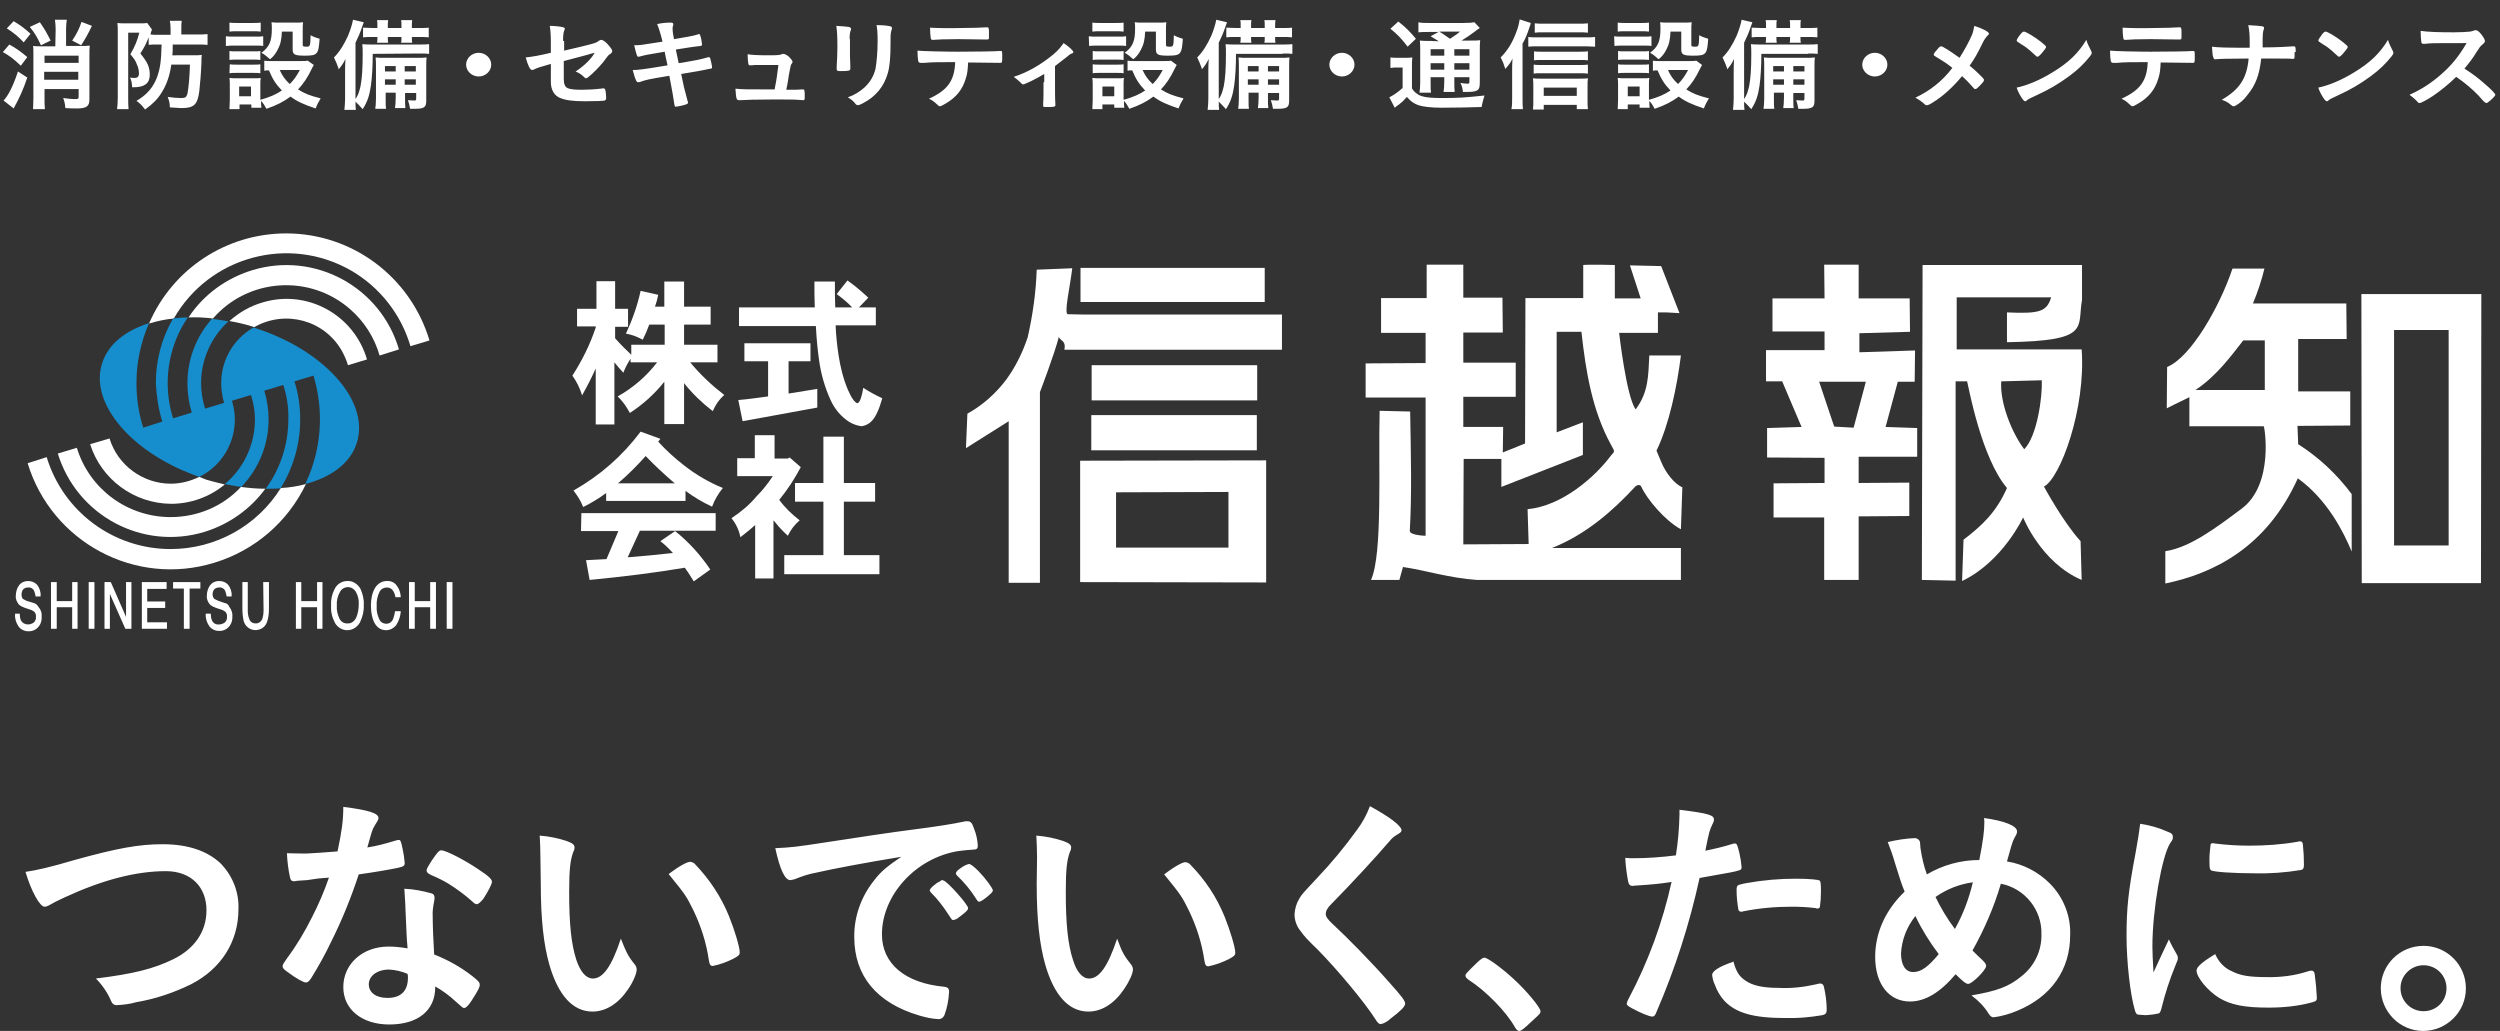 <?xml version="1.0" encoding="utf-8"?>
<!-- Generator: Adobe Illustrator 25.1.0, SVG Export Plug-In . SVG Version: 6.00 Build 0)  -->
<svg version="1.1" id="レイヤー_1" xmlns="http://www.w3.org/2000/svg" xmlns:xlink="http://www.w3.org/1999/xlink" x="0px"
	 y="0px" viewBox="0 0 696.2 287.1" style="enable-background:new 0 0 696.2 287.1;" xml:space="preserve">
<rect x="0" y="0" width="696.2" height="287.1" fill="#333333" stroke="none"/>
<style type="text/css">
	.st0{fill:#FFFFFF;}
	.st1{fill:#168ECD;}
</style>
<rect x="300.9" y="74.6" class="st0" width="51.3" height="9.5"/>
<path class="st0" d="M302,87.6h55v9.8h-60.6c0.6-2.8-1.5-2.5-1.5-3.7c-1.2,4.8-5.3,15.5-5.3,15.5v53.1h-8.7v-45l-11.9,7.5l0.4-9.6
	c4.3-2.4,8-5.7,10.9-9.6c2.6-3.6,4.5-7.5,5.9-11.7c1.4-6.2,2.3-12.5,2.5-18.8l9.9-0.4c-0.6,5.1-2.4,12.8-1.2,12.8L302,87.6z"/>
<rect x="304" y="101.7" class="st0" width="46.1" height="9.8"/>
<rect x="303.9" y="115.6" class="st0" width="46.1" height="9.8"/>
<path class="st0" d="M310.8,137.1l31.3-0.1v15.5h-31.3V137.1z M352.6,162.2v-34l-51.8,0.1v33.8L352.6,162.2z"/>
<path class="st0" d="M407.6,127.8h10.5v7.8l22.7-8.9v-9.1l-7.3,2.8v-28h6.9c1.2,11,3,21.9,8.2,31.4c1.3,2.3,1,1.8,0,3.1
	c-4.5,6-13.6,14-23.2,14.9l0.3,9.7l-18.2,0.1L407.6,127.8z M380.3,101.2v9.5H397v38.5c0,0-4.5-0.1-4.4-1.4
	c0.6-10.6,0.3-21.2,0.1-33.2l-8.5-0.2c-0.4,15.4,0.9,39.8-2.4,47.1h7.9l1-3.6c5.7,0.8,13,3.1,20.6,3.6h56.8v-8.9h-35.9
	c9.4-3.7,17-10.4,23.1-17c0.5-0.6,1.5-0.8,1.8,0c1.6,3.5,6.6,9.4,11,11.8l0.4-11.7c-2.2-0.9-4.7-4.1-5.9-7.1l-1.3-3.1
	c3.5-7.2,5.7-17.7,6.8-26.5h-8.8c-0.3,5.7-0.2,10.2-3.8,15c-2.6-3.5-4.6-21.3-4.6-21.3h10.8V87h2.4l3.6,0.2l-5.1-13.1l-8.7-0.2
	l3,9.2h-7.2v-9.3c0,0-7-0.2-8.8,0V83h-16.1l-0.1,40.5l-6.2,2.5l0.1-7.1h-11.1v-8.4h14.6V101h-14.6v-8.4h11l-0.1-9.7h-10.9v-9.2
	h-10.2V83h-12.7v9.7H397v8.4L380.3,101.2z"/>
<path class="st0" d="M519.6,106.3l-3.4,12.8l-5.4-0.3c0,0.1-4.2-12.5-4.2-12.5H519.6z M491.8,97.7v8.5h4.5l5.4,12.7l-9.6,0.3v8.2
	l16,0.1v7l-14.2,0.1v9.5H508v17.4h9.6v-17.7l14.1-0.1v-9.3l-14.1,0.1v-7.3h16.3v-8l-8.8-0.3l3.4-12.6h4.7l0.1-8.7l-15.5,0.5v-5.3
	l14.1-0.4l-0.1-9.3h-14.2v-9.4H508l0.1,9.4h-14.5v9.2h14.5v5.2h-16.3L491.8,97.7L491.8,97.7z"/>
<path class="st0" d="M568.6,105.9c0.2,4.6-1.3,15.6-4.9,19.2c-3.6-4.8-6.8-13.1-6.4-18.9L568.6,105.9z M544.6,161.7v-55.5h3.2
	c0.5,2,4,21.3,11.1,29.7c-3,6.8-7,10.5-12.1,14.4l-0.4,11.5c11.3-5.4,17-17.7,17-17.7s5,12.6,16.3,17.4l-0.3-10.8
	c-4.8-5.2-10.2-15.2-10.2-15.2c4.6-2.4,11.7-21.8,10.5-38.2h-34.8V82.8h26.3c-1.2,4-3.2,4.6-12.3,4.2v8.3c23.5-0.4,19.5-4,20.9-11.8
	v-9.7h-44.4l-0.2,87.7L544.6,161.7z"/>
<path class="st0" d="M630.7,108.6h-19.3c6-4,10-9.6,13.3-13.8h6V108.6z M624.2,141.7c-7.1,5.3-14.4,10.8-21.2,11.8v9
	c13.4-2.8,28.2-10,36.9-29.3c8.3,6,12.8,15.1,15,20.4v-16c-4.1-5.5-9.1-10.2-14.9-13.9l-0.2-5.1l14.7-0.1V109H640V94.4h13.5
	l-0.1-9.9h-26c1.3-3.1,2.4-6.4,3.2-9.7h-8.9c-3.6,10.7-11.6,24.7-18.2,27.4l-0.1,11.5c0,0,4.2-2.1,6.3-3.1v8.1h20.7
	C630.6,118.6,633.4,134.9,624.2,141.7"/>
<path class="st0" d="M681.9,91.9v60h-15.2v-60C666.7,91.9,681.9,91.9,681.9,91.9z M657.7,162.4h33.2l0.1-80.5h-33.4L657.7,162.4z"/>
<path class="st0" d="M160.9,86h5.2v-7.7h5.2V86h3.6v5h-3.6v3.2c1.4,1.6,2.9,3.1,4.5,4.6V96h9.3v-5.6h-4.3c-0.5,1.4-1.1,2.8-1.8,4.2
	c-1.5-0.8-3-1.4-4.7-1.7c1.8-3.8,3.2-7.8,4.1-11.9l4.9,1.1c-0.2,1.1-0.5,2.2-0.9,3.3h2.6v-7h5.5v7h7.4v5h-7.4V96h9.3v4.9h-7.6
	c2.8,3.4,6,6.4,9.5,9.1c-1.4,1.2-2.5,2.8-3.2,4.5c-3-2.3-5.7-4.9-8-7.8v11.4H185v-11.8c-2.7,3.4-5.9,6.3-9.6,8.7
	c-0.9-1.7-2-3.3-3.4-4.6c4.3-2.4,8-5.6,11-9.5h-7.4v-1c-0.8,1.2-1.5,2.5-2,3.9c-0.8-0.8-1.6-1.8-2.5-2.9v17.3h-5.2v-15.6
	c-1.1,2.5-2.4,5-3.8,7.5c-0.6-2-1.5-3.8-2.7-5.5c2.7-4.2,4.9-8.6,6.5-13.4v-0.3h-5.2V86H160.9z"/>
<path class="st0" d="M207.3,95.6h18.4v5h-6.1v9l8-1.3v5.2l-20.8,3.8l-1.2-5.9c2.5-0.2,5.3-0.6,8.3-1v-9.8h-6.6L207.3,95.6z
	 M205.7,85.6h21.2c-0.1-2.2-0.1-4.6-0.1-7.2h5.7c0,2.6,0,5,0.1,7.2h4.7c-1.3-1.4-2.8-2.6-4.3-3.7l3-3.8c2.1,1.5,4,3.1,5.8,4.8
	l-2.6,2.7h4.7v5h-11.2c0.1,2.7,0.4,5.5,0.8,8.2c0.5,3.3,1.3,6.6,2.6,9.7c1,2.3,1.9,3.6,2.7,3.8c0.7-0.3,1.2-1.8,1.6-4.3
	c1.7,1.1,3.5,2.1,5.3,2.9c-0.9,3.2-1.9,5.3-2.9,6.3c-0.7,0.8-1.7,1.3-2.8,1.5c-1.7-0.2-3.3-0.9-4.6-2c-1.8-1.4-3.2-3.3-4.1-5.3
	c-1.6-3.5-2.7-7.3-3.2-11.1c-0.4-2.7-0.7-5.8-0.9-9.5h-21.4v-5.2H205.7z"/>
<path class="st0" d="M161.8,147.9h10.4l-3.3,7.8c-2,0.1-3.9,0.2-5.7,0.3l1,5.5c9.3-0.9,18.2-2,26.5-3.4c0.9,1.2,1.7,2.5,2.5,3.8
	l4.6-3.3c-2.7-4-6-7.7-9.8-10.7l-4.1,2.8c1.3,1,2.4,2.1,3.5,3.3c-4.5,0.5-8.7,0.9-12.6,1.2l3.4-7.4h21.1v-4.9h-37.4L161.8,147.9z
	 M159.7,136.6c1.1,1.4,2.1,3,2.7,4.6c2.2-1.1,4.4-2.4,6.4-3.9v2.2h22.1v-2.8c2.3,1.7,4.8,3.2,7.4,4.4c0.7-1.9,1.7-3.6,3-5.2
	c-3.9-1.6-7.5-3.7-10.8-6.3c-2.6-2-5-4.2-7.2-6.6l0.6-0.8l-5.5-2C173.3,127,167,132.5,159.7,136.6 M179.8,127
	c2.6,2.7,5.3,5.2,8.1,7.6h-15.8C174.9,132.2,177.4,129.7,179.8,127"/>
<path class="st0" d="M221.4,134.5h7.9v-12.9h5.7v12.9h8.7v5.2H235v14.9h9.9v5.3h-26.5v-5.3h10.9v-14.9h-7.9V134.5z M210.3,121.2h5.4
	v6.5h3.7l0.5-0.3l3.1,2.7c-1.7,3.2-3.7,6.3-6,9.1c1.6,2.2,3.6,4.1,5.7,5.7c-1.4,1.2-2.5,2.6-3.3,4.3c-1.2-1.1-2.4-2.3-3.4-3.6
	c-0.2-0.2-0.4-0.5-0.6-0.7v16.2h-5.1v-14.9c-1.3,1.2-2.7,2.3-4.1,3.4c-0.4-1.9-1.2-3.7-2.5-5.3c2.6-1.7,5-3.7,7-6.1
	c1.7-1.7,3.2-3.6,4.5-5.6h-9.9v-5h4.9v-6.4L210.3,121.2L210.3,121.2z"/>
<path class="st0" d="M9.3,167.9L8,167.5c-0.5-0.1-1.1-0.4-1.6-0.7C6.1,166.5,6,166,6,165.6c0-0.5,0.1-1,0.4-1.4s0.9-0.6,1.4-0.6
	c0.7-0.1,1.4,0.3,1.7,0.9c0.2,0.5,0.3,1,0.4,1.5v0.1h1.4V166c0.1-1.2-0.3-2.3-1-3.2c-0.7-0.7-1.6-1-2.5-1c-1,0-1.9,0.4-2.5,1.2
	s-0.9,1.9-0.9,2.9c-0.1,0.9,0.3,1.8,0.9,2.5c0.5,0.4,1.1,0.7,1.7,0.9l1.2,0.4c0.5,0.1,1,0.4,1.4,0.7c0.3,0.4,0.5,0.9,0.4,1.4
	c0.1,0.7-0.3,1.5-1,1.8c-0.4,0.2-0.8,0.3-1.2,0.3c-0.8,0-1.6-0.4-2-1.2c-0.2-0.5-0.3-1.1-0.3-1.7v-0.1H4.2v0.2
	c-0.1,1.2,0.3,2.4,1,3.4c0.6,0.8,1.6,1.3,2.7,1.3c2,0.1,3.6-1.5,3.7-3.5c0-0.2,0-0.4,0-0.6c0.1-1-0.2-1.9-0.9-2.7
	C10.3,168.3,9.8,168,9.3,167.9"/>
<polygon class="st0" points="20.1,167.4 15.8,167.4 15.8,162.1 14.2,162.1 14.2,175.1 15.8,175.1 15.8,169.1 20.1,169.1 20.1,175.1 
	21.6,175.1 21.6,162.1 20.1,162.1 "/>
<rect x="24.7" y="162.1" class="st0" width="1.6" height="13"/>
<polygon class="st0" points="35.1,171.8 30.9,162.2 30.8,162.1 29.1,162.1 29.1,175.1 30.6,175.1 30.6,165.4 34.9,175.1 36.6,175.1 
	36.6,162.1 35.1,162.1 "/>
<polygon class="st0" points="41,169.3 46,169.3 46,167.5 41,167.5 41,164 46.4,164 46.4,162.1 39.5,162.1 39.5,175.1 46.5,175.1 
	46.5,173.3 41,173.3 "/>
<polygon class="st0" points="48.2,163.9 51.2,163.9 51.2,175.1 52.8,175.1 52.8,163.9 55.8,163.9 55.8,162.1 48.2,162.1 "/>
<path class="st0" d="M62.5,167.9l-1.2-0.4c-0.5-0.2-1.1-0.4-1.6-0.7c-0.3-0.3-0.5-0.8-0.5-1.2c0-0.5,0.1-1,0.4-1.4
	c0.3-0.4,0.9-0.6,1.4-0.6c0.7-0.1,1.4,0.3,1.7,0.9c0.2,0.5,0.3,1,0.4,1.5v0.1h1.4V166c0.1-1.2-0.3-2.3-1-3.2c-0.7-0.7-1.5-1-2.5-1
	s-1.9,0.4-2.5,1.2s-0.9,1.9-0.9,2.9c-0.1,0.9,0.3,1.8,0.9,2.5c0.5,0.4,1.1,0.7,1.7,0.9l1.2,0.4c0.5,0.1,1,0.4,1.4,0.7
	c0.3,0.4,0.5,0.9,0.4,1.4c0.1,0.7-0.3,1.5-1,1.8c-0.4,0.2-0.8,0.3-1.2,0.3c-0.9,0.1-1.7-0.4-2-1.2c-0.2-0.5-0.3-1.1-0.3-1.7v-0.1
	h-1.4v0.1c-0.1,1.2,0.3,2.4,1,3.4c0.6,0.8,1.6,1.3,2.7,1.3c2,0.1,3.6-1.5,3.7-3.5l0,0c0-0.2,0-0.4,0-0.6c0.1-1-0.3-1.9-0.9-2.7
	C63.6,168.3,63.1,168,62.5,167.9"/>
<path class="st0" d="M73.4,170.1c0,0.7-0.1,1.4-0.3,2.1c-0.3,0.9-1.1,1.5-2,1.4c-0.8,0-1.5-0.5-1.7-1.3c-0.3-0.7-0.4-1.5-0.4-2.2v-8
	h-1.5v7.3c0,1.2,0.1,2.5,0.4,3.7c0.6,1.8,2.5,2.8,4.3,2.2c1.1-0.3,1.9-1.2,2.2-2.2c0.4-1.2,0.5-2.4,0.5-3.7v-7.3h-1.6L73.4,170.1
	L73.4,170.1z"/>
<polygon class="st0" points="88.3,167.4 83.9,167.4 83.9,162.1 82.4,162.1 82.4,175.1 83.9,175.1 83.9,169.1 88.3,169.1 88.3,175.1 
	89.8,175.1 89.8,162.1 88.3,162.1 "/>
<path class="st0" d="M96.8,173.6c-1,0.1-1.9-0.5-2.3-1.4c-0.5-1.1-0.8-2.3-0.7-3.5c-0.1-1.4,0.2-2.7,0.9-3.9
	c0.4-0.8,1.3-1.3,2.2-1.3c0.9,0,1.7,0.5,2.2,1.3c0.6,1.1,0.9,2.3,0.8,3.5c0,1.3-0.2,2.5-0.7,3.7C98.7,173,97.8,173.7,96.8,173.6z
	 M96.7,161.8c-1.6,0-3,1-3.6,2.4c-0.7,1.4-1,2.9-0.9,4.5c-0.1,1.7,0.3,3.3,1.1,4.8c0.7,1.2,2,2,3.4,2c1.5,0,2.9-0.9,3.6-2.3
	c0.7-1.5,1.1-3.1,1-4.8c0.1-1.5-0.3-3-0.9-4.4C99.6,162.6,98.2,161.7,96.7,161.8"/>
<path class="st0" d="M110,170.3c-0.1,0.7-0.3,1.4-0.5,2c-0.3,0.8-1,1.4-1.9,1.4s-1.7-0.5-2-1.3c-0.5-1.1-0.8-2.3-0.7-3.6
	c-0.1-1.4,0.2-2.8,0.8-4c0.4-0.8,1.2-1.2,2-1.2c0.6,0,1.2,0.2,1.6,0.7s0.7,1.2,0.8,1.9v0.1h1.5v-0.2c-0.1-1.1-0.4-2.1-1.1-3
	c-0.6-0.9-1.7-1.4-2.8-1.3c-1.4,0-2.6,0.8-3.3,2c-0.8,1.4-1.1,3.1-1.1,4.7c0,2.5,0.5,4.4,1.4,5.6c1.1,1.5,3.3,1.9,4.9,0.7
	c0.4-0.3,0.7-0.6,0.9-1c0.6-1,1-2.2,1.1-3.4v-0.2H110V170.3z"/>
<polygon class="st0" points="119.8,167.4 115.5,167.4 115.5,162.1 113.9,162.1 113.9,175.1 115.5,175.1 115.5,169.1 119.8,169.1 
	119.8,175.1 121.4,175.1 121.4,162.1 119.8,162.1 "/>
<rect x="124.4" y="162.1" class="st0" width="1.6" height="13"/>
<path class="st0" d="M70.8,91.1c8.6-4.9,19.5-2,24.4,6.6c0.7,1.3,1.3,2.6,1.7,4l5.3-1.6c-3.6-12.4-16.6-19.6-29-15.9
	c-3.5,1-6.6,2.8-9.3,5.2c2.2,0.4,4.5,0.9,6.6,1.6L70.8,91.1"/>
<path class="st0" d="M79.7,65c-16.6,0-31.6,9.8-38.2,25.1c2.3-0.7,4.6-1.2,6.9-1.4c9.9-17.3,32-23.3,49.3-13.4
	c8,4.6,14,12.2,16.6,21.1l5.3-1.6C114.3,77.1,98.1,65,79.7,65"/>
<path class="st0" d="M59.3,88.7c9.8-11.3,27-12.4,38.2-2.6c3.9,3.4,6.8,7.9,8.2,12.9l5.4-1.7C106,79.9,87.7,70,70.4,75.2
	c-7.3,2.2-13.7,6.8-17.9,13.2C54.7,88.3,57,88.4,59.3,88.7"/>
<path class="st0" d="M55.5,132.8c-2.5,1.2-5.2,1.9-7.9,1.9c-7.8,0-14.8-5.1-17.1-12.6l-5.4,1.6c3.1,9.8,12.2,16.5,22.5,16.6
	c5.5,0,10.8-1.9,15-5.4c-1.7-0.4-3.4-0.8-5.1-1.3L55.5,132.8"/>
<path class="st0" d="M47.5,144c-12,0-22.6-7.8-26.1-19.3l-5.3,1.6c5.3,17.3,23.6,27.1,40.9,21.8c6.8-2.1,12.7-6.3,16.9-12
	c-2.3,0-4.6-0.2-6.8-0.5C62.1,141,55,144,47.5,144"/>
<path class="st0" d="M47.5,152.9c-15.9,0-29.9-10.4-34.5-25.6L7.7,129c6.7,22,30,34.5,52,27.7c11.2-3.4,20.4-11.3,25.5-21.9
	c-2.3,0.6-4.6,1-7,1.1C71.6,146.5,60,152.9,47.5,152.9"/>
<path class="st1" d="M45.2,117.4l-5.3,1.7c-1.3-4-1.9-8.2-1.9-12.5c0-5.7,1.2-11.3,3.5-16.6c-6.7,2.1-11.5,6-13.1,11.3
	c-3.5,11.3,8.6,25.1,27.1,31.5c6.1-3,9.9-9.2,9.9-16c0-1.8-0.3-3.5-0.8-5.2l5.3-1.6c0.7,2.2,1.1,4.5,1.1,6.8c0,7-3.1,13.6-8.4,18
	c1.6,0.3,3.1,0.6,4.6,0.8c4.9-5.1,7.6-11.8,7.6-18.8c0-2.7-0.4-5.4-1.2-8l5.3-1.6c1,3.1,1.5,6.3,1.4,9.6c0,6.9-2.2,13.7-6.3,19.3
	c1.4,0,2.8,0,4.1-0.1c3.6-5.7,5.5-12.4,5.5-19.2c0-3.6-0.5-7.2-1.6-10.6l5.3-1.6c1.2,4,1.8,8.1,1.8,12.2c0,6.2-1.4,12.4-4.1,18
	c7.3-1.9,12.7-5.9,14.4-11.6c3.6-11.6-9.3-25.9-28.8-32c-5.6,3.2-9,9.1-9,15.5c0,1.9,0.3,3.7,0.8,5.5l-5.3,1.6
	c-0.7-2.3-1.1-4.7-1.1-7.1c0-6.6,2.8-12.8,7.6-17.2c-1.5-0.3-3.1-0.5-4.6-0.7c-4.4,5-6.8,11.3-6.8,17.9c0,2.8,0.4,5.5,1.2,8.2
	l-5.2,1.6c-1-3.2-1.5-6.5-1.5-9.8c0-6.5,1.9-12.9,5.6-18.3c-1.4,0-2.8,0.1-4.1,0.3c-3.2,5.5-4.8,11.7-4.8,18
	C43.6,110.3,44.1,113.9,45.2,117.4"/>
<path class="st0" d="M674.9,268.8c3.5,0,6.4,2.8,6.4,6.4s-2.8,6.4-6.4,6.4c-3.5,0-6.4-2.8-6.4-6.4v-0.1
	C668.5,271.7,671.4,268.8,674.9,268.8 M674.9,263.4c-6.6,0-11.9,5.3-11.9,11.8s5.3,11.9,11.8,11.9s11.9-5.3,11.9-11.8v-0.1
	C686.7,268.7,681.4,263.4,674.9,263.4 M616.9,265.7c-3.8,2.3-5.2,3.6-5.2,4.6c0,1.9,3.2,5.7,6.3,7.6c3.3,2,7.3,2.7,13.7,2.7
	c4.2,0,8.3-0.4,12.3-1.5c1-0.3,1.2-0.5,1.2-1.2c-0.1-2.2-0.3-4.4-0.6-6.6c-0.1-0.7-0.4-1-0.9-1c-0.3,0-0.7,0.1-1,0.2
	c-3.7,1.2-7.6,1.7-11.5,1.6c-4.7,0-7.3-0.4-9.6-1.6C619.4,269.6,617.8,267.8,616.9,265.7 M616.3,234.8c-0.4,0-0.6,0.1-0.7,0.4
	c-0.2,1.7-0.4,3.5-0.3,5.2c0,1.3,0.1,1.8,0.5,2c0.7,0.4,6.1,0.8,12.1,0.8c4.2,0.1,8.5-0.2,12.7-0.9c0.8-0.1,1-0.5,1-1.5
	c0-1.9-0.1-3.8-0.3-5.7c-0.1-0.6-0.3-0.8-0.8-0.8c-0.2,0-0.4,0-0.6,0.1c-4.5,0.8-9,1.1-13.6,1.1c-3.2,0-6.3-0.2-9.5-0.6
	C616.6,234.9,616.4,234.8,616.3,234.8 M604,261.6c-1.6,3.4-2.3,4.8-4.3,9.2c-0.2-3.5-0.3-5.7-0.3-7.3c0-10,2.6-24.9,4.9-28.6
	c0.8-1.1,0.8-1.3,0.8-1.8c0-0.7-0.3-1.1-1.5-1.5c-2.4-1.1-5-1.8-7.6-2.2c-0.3,2.3-0.6,4.4-1.3,8.2c-2,10.5-2.5,15.3-2.5,23
	c0,7.1,1,16.5,2.4,21c0.3,0.8,0.5,1,1.4,1c0.6,0,1,0.1,1.4,0.1h0.3c1.2-0.1,2.3-0.2,3.5-0.5c0.3-0.1,0.5-0.6,0.7-1.3
	c1-4.1,2.3-8.1,3.9-12c0.6-1.5,0.7-1.6,0.7-2.1c0-0.4-0.1-0.7-0.3-1C605.4,264.4,604.6,263,604,261.6 M539.9,265.7
	c-2.9,3.5-4.9,5-7.1,5s-3.4-2-3.4-5.2c0.2-3.8,1.6-7.4,4-10.4C535.2,258.9,537.4,262.4,539.9,265.7 M544.4,258.7
	c-2.1-2.8-3.9-5.8-5.4-8.9c3.1-2.2,6.7-3.6,10.4-4.1C548.3,250.3,546.7,254.6,544.4,258.7 M536.6,243.5c-0.9-2.4-1.4-4.8-1.8-7.4
	c-0.1-1.7-0.1-1.7-0.3-2s-0.6-0.7-1.3-0.7c-2.5,0.1-5,0.5-7.5,1.1c0.8,2,1.5,4,2,5.8c1.5,4.8,1.7,5.5,2.7,8
	c-5.4,5.2-8.2,11.5-8.2,18.2c0,7.5,3.8,12.4,9.7,12.4c4.2,0,8.4-2.5,12.7-7.6c2,2,2.9,2.7,3.5,2.7c1.1,0,5-3.9,5-5
	c0-0.5-0.3-0.9-1-1.6c-1.1-1-1.8-1.7-2.8-2.7c3.3-5.9,6-12.1,7.9-18.6c6.7,1.3,11.5,7.3,11.3,14.1c0.1,4.6-2,8.9-5.6,11.7
	c-3.5,2.9-6.9,4.1-13.9,5.3c1.9,1.4,3.6,3.1,4.8,5.1c0.5,0.7,0.8,1,1.4,1c2.2-0.3,4.4-0.9,6.5-1.8c9.5-3.9,14.8-11.4,14.8-21.1
	c0.2-5.4-1.9-10.6-5.7-14.4c-3.2-3.2-7.4-5.4-11.9-6.1c1-3.7,1.5-5.4,2-6.4c0.8-1.4,0.8-1.5,0.8-2c0-1.5-3.4-2.9-9.2-3.7
	c0.1,0.4,0.1,0.8,0.1,1.2c0,2.3-0.3,4.8-1.4,10.5C546,239.5,541,240.9,536.6,243.5 M506.1,253c0.3,0,0.6-0.1,0.7-0.4
	c0.2-1.4,0.3-2.8,0.3-4.3c0-2.3-0.1-2.9-0.4-3.1s-2.6-0.5-6.6-0.5c-4.6,0-9.1,0.4-13.6,1.2c-0.7,0.1-1.5,0.3-2.2,0.5
	c-0.6,0.2-0.7,0.6-0.7,1.5c0,1.8,0.2,3.6,0.5,5.4c0.1,0.4,0.4,0.6,0.8,0.6c0.2,0,0.3,0,0.5-0.1c4.4-0.9,9-1.3,13.5-1.3
	c2.3,0,4.5,0.1,6.8,0.4C505.7,253,505.9,253,506.1,253 M482.5,267.9c-3.6,1.2-5.7,2.5-5.7,3.6c0.1,0.9,0.3,1.8,0.7,2.6
	c0.6,1.7,1.5,3.3,2.7,4.6c3.2,3.4,8.1,4.8,16.9,4.8c3.5,0.1,6.9-0.2,10.4-0.8c0.9-0.2,1.2-0.6,1.2-1.5c0-2.2-0.3-4.4-0.8-6.5
	c-0.1-0.5-0.6-0.9-1.1-0.8c-0.3,0-0.7,0.1-1,0.2c-3.5,0.8-7.1,1.2-10.6,1c-4.1,0-7.1-0.6-9.1-2c-1.8-1.2-2.6-2.5-3.4-5.4
	 M465.5,245.6c-2.5,11.3-6.5,22.2-11.9,32.4c-0.3,0.5-0.5,1-0.6,1.5c0,0.4,0.4,0.7,1.5,1.3c2.4,1.3,4.8,2.3,5.7,2.3
	c0.4,0,0.8-0.4,1.1-1.3c5.2-12,9.2-24.5,12-37.3c9.6-1.7,9.6-1.7,10.9-2.1c0.6-0.1,0.8-0.4,0.8-0.9c-0.1-1.3-0.3-2.6-0.6-3.9
	c-0.6-2.4-0.7-2.7-1.3-2.7c-0.2,0-0.4,0-0.6,0.1c-2.5,0.8-5.1,1.4-7.6,1.9c1.1-5.5,1.2-5.7,2-7.4c0.2-0.4,0.4-0.8,0.4-1.2
	c0.1-1.3-1.5-1.8-9.6-2.8v1.6c-0.1,3.7-0.4,7.4-1,11.1c-3.9,0.5-7.9,0.8-11.9,0.8c-0.5,0-1.3,0-2.2-0.1c0.1,2.2,0.4,4.4,0.8,6.6
	c0.2,0.9,0.6,1.2,1.2,1.2c0.3,0,0.5,0,0.8-0.1h0.4C460.3,246.3,462.4,246.1,465.5,245.6 M408.1,271.7c0,0.4,0.3,0.7,0.8,1.1
	c5,3.2,10.6,9,13,13.3c0.4,0.7,0.8,1,1.2,1s1.1-0.4,3.7-2.9c2-1.8,2.2-2,2.2-2.6c0-1-3.9-5.7-7.4-8.9c-3.1-2.9-7.3-6-8.2-6
	c-0.5,0-0.9,0.3-2.1,1.4C408.2,271.1,408.1,271.3,408.1,271.7 M381.5,224.5c-0.9,2.4-2.1,4.6-3.6,6.6c-3.4,4.7-7.1,9.2-11.1,13.4
	c-4.3,4.6-4.3,4.6-5,5.8c-0.8,1.3-1.2,2.8-1.3,4.3c0,1.7,0.6,3.4,1.7,4.7c1,1.4,1.6,2.1,4.8,5.2c5.6,5.7,13,14.6,16,19.3
	c0.7,1.1,1,1.4,1.6,1.4c1-0.3,1.9-0.8,2.6-1.5c2.9-2.2,4.1-3.4,4.1-4.2s-0.9-2-4.4-5.9c-5-5.7-11.7-12.5-15.8-16.3
	c-1.3-1.2-1.9-2-1.9-2.8s0.5-1.8,1.7-2.9c5.5-5.6,11.8-12.4,16.1-17.4c0.5-0.6,1.1-1.2,1.8-1.6c1.2-0.7,1.5-0.9,1.5-1.5
	C390,229.8,387,227.5,381.5,224.5 M324.2,243.5c4.8,5.9,4.9,6.1,6.9,10.1c2.1,4.4,3.6,9,4.3,13.9c0.2,1.3,0.5,1.6,1.1,1.6
	c2-0.4,3.9-1.1,5.7-2c1.5-0.8,1.8-1.1,1.8-1.8c0-1.5-1.5-6.4-3-10.1c-2.2-5.4-5.4-10.2-9.5-14.4c-0.3-0.4-0.8-0.6-1.3-0.7
	C329.5,240,327.2,241.2,324.2,243.5 M288.7,246.2c0,9.8,0.8,16.9,2.4,22.5c2.5,8.6,6.6,13,12,13c3.7,0,7.2-2.2,9.9-6.2
	c1.4-2,2.5-4.4,2.5-5.5c0-0.5-0.2-1.1-0.6-1.5c-2-2.5-2.5-3.6-3.8-7.1c-2.6,7.8-5,11.1-7.8,11.1c-1.9,0-3.5-1.9-4.5-5.2
	c-1.4-4.3-2-9.9-2-18.8c0-6.4,0.3-9,1.2-11.4c0.2-0.3,0.3-0.7,0.3-1.1c0-0.8-0.6-1.2-2.2-1.8c-2.4-0.8-4.9-1.3-7.5-1.5
	c0.1,1.5,0.2,4.3,0.2,6.3L288.7,246.2z M251,238.6c-4,2.7-5.7,4.1-7.6,6.6c-3.6,4.5-5.6,10.1-5.5,15.8c0,10.7,6.2,18.3,18.1,21.8
	c1.7,0.5,3.4,0.9,5.2,1c0.8,0.1,1.5-0.4,1.8-1.1c0.8-2.1,1.2-4.4,1.3-6.6c0-0.8-0.4-1.2-1.3-1.3c-10.9-1-17.4-6.4-17.4-14.6
	c0-10.9,9.4-21.3,21.3-23.2c1.4-0.2,2.7-0.3,4.1-0.4c1,0,1.3-0.3,1.3-1.1c-0.1-1.6-0.4-3.1-1-4.6c-0.6-1.8-1-2.2-1.9-2.2
	c-0.4,0-0.7,0-1,0.1c-2.7,0.6-7.7,1.4-14,2.2c-5.6,0.7-16.2,2.3-24.6,3.6c-7.8,1.2-9.4,1.4-13.9,1.6c1.3,6,2.7,8.9,4.2,8.9
	c0.6-0.1,1.2-0.2,1.8-0.5c1.6-0.6,3.3-1.2,5-1.5C232.1,241.9,241.8,240.1,251,238.6 M276.5,248c0-0.6-1.9-3.2-3.9-5.3
	c-1.5-1.5-2.3-2.1-2.8-2.1c-0.8,0.2-1.5,0.6-2.2,1.1c-1,0.7-1.4,1.1-1.4,1.5c0,0.2,0.1,0.4,0.3,0.6c2.1,2,3.9,4.2,5.4,6.6
	c0.4,0.6,0.5,0.7,0.8,0.7s1-0.4,2-1.2C275.9,248.9,276.4,248.5,276.5,248 M262.5,245.1h-0.2c-0.1,0-0.2,0.1-0.2,0.1
	c-0.4,0.3-0.8,0.5-1.2,0.7c-0.6,0.5-1.2,0.9-1.7,1.5c-0.1,0-0.1,0.2-0.3,0.6c0.1,0.2,0.2,0.4,0.4,0.6c1.7,1.7,3.2,3.6,4.5,5.6
	c1.3,2,1.3,2,1.6,2s0.1,0,0.5-0.1c0.6-0.2,0.6-0.2,2-1.3s1.7-1.5,1.7-1.9c0-1-6-7.7-6.9-7.7L262.5,245.1z M186.2,243.4
	c4.8,5.9,4.9,6.1,6.9,10.1c2.1,4.4,3.6,9,4.3,13.9c0.2,1.3,0.5,1.6,1.1,1.6c2-0.4,3.9-1.1,5.7-2c1.5-0.8,1.8-1.1,1.8-1.8
	c0-1.5-1.5-6.4-3-10.1c-2.2-5.4-5.4-10.2-9.4-14.4c-0.3-0.4-0.8-0.6-1.3-0.7C191.5,239.9,189.1,241.2,186.2,243.4 M150.6,246.2
	c0,9.8,0.8,16.9,2.4,22.5c2.5,8.6,6.6,13,12,13c3.7,0,7.2-2.2,9.9-6.2c1.4-2,2.4-4.4,2.4-5.5c0-0.5-0.2-1.1-0.6-1.5
	c-2-2.5-2.4-3.6-3.8-7.1c-2.6,7.8-5,11.1-7.8,11.1c-1.9,0-3.5-1.9-4.6-5.2c-1.4-4.3-2-9.9-2-18.8c0-6.4,0.3-9,1.2-11.4
	c0.2-0.3,0.3-0.7,0.3-1.1c0-0.8-0.6-1.2-2.2-1.8c-2.4-0.8-4.9-1.3-7.5-1.5c0.1,1.5,0.2,4.3,0.2,6.3L150.6,246.2z M113.5,271.2
	c0.1,0.4,0.1,0.7,0.1,1.1c0,3.7-2,5.6-5.7,5.6c-3.2,0-5.2-1.5-5.2-3.8s2.3-4.1,5.7-4.1C110.1,270.1,111.9,270.5,113.5,271.2
	 M121.2,274.7c2.1,1.2,4,2.6,5.7,4.2c2,1.8,2,1.8,2.4,1.8s1.1-0.6,2-2c2-3.1,2.3-3.8,2.3-4.5s-0.6-1.2-2.1-2.4
	c-3.2-2.5-6.8-4.5-10.6-6c-0.2-3.4-0.4-7.8-0.4-10.4c-0.1-1.5,0.1-2.9,0.4-4.4c0.1-0.4,0.1-0.7,0.1-1.1c0-0.5-0.3-1-0.8-1.1
	c-2.5-0.7-5-1.2-7.6-1.3c0.1,2.2,0.3,4.1,0.3,5.4c0.3,6.5,0.3,7.8,0.6,11.2c-1.8-0.3-3.5-0.5-5.3-0.5c-7.2,0-12.6,4.8-12.6,11.3
	c0,6.2,5.2,10.4,12.8,10.4c8,0,12.8-3.9,12.8-10.4 M137,245.6c0-0.8-0.9-1.6-3.9-3.6c-3.7-2.5-8.9-5.2-10.2-5.2
	c-0.6,0-1,0.4-2.7,2.9c-1,1.6-1.4,2.2-1.4,2.7s0.3,0.8,1.3,1.3c1.7,0.7,3.3,1.5,4.8,2.4c2.4,1.5,4.7,3.2,6.8,5.1
	c0.5,0.5,0.8,0.6,1.1,0.6s0.9-0.4,1.8-1.5C135.9,248.3,137,246.2,137,245.6 M91.6,244.4c-1.3,3.8-2.9,7.5-4.7,11
	c-2,4-4.3,7.9-7,11.5c-0.9,1.3-1.2,1.7-1.2,2.2s0.3,0.8,1.4,1.6c2.4,1.8,4.4,2.9,5.1,2.9c0.5,0,0.8-0.3,1.4-1.1
	c2.1-3.4,4-6.8,5.7-10.4c3-6,5.5-12.2,7.6-18.6c4.3-0.6,8.4-1.3,10.8-1.8c1.8-0.4,2-0.6,2-1.4c-0.1-1.3-0.3-2.7-0.6-4
	c-0.4-2-0.6-2.4-1-2.4c-0.3,0-0.7,0.1-1,0.2c-2.6,0.8-5.2,1.5-7.8,1.9c1.2-4.3,1.4-5.1,2-6c1-1.6,1.1-1.8,1.1-2.2
	c0-1.3-2.6-2.2-9.8-3.1c0,3.8-0.4,6.7-1.6,12.4c-2.4,0.2-8,0.6-8.8,0.6c-2.5,0-4.6-0.1-5.3-0.1c0.1,2.3,0.4,4.7,0.9,6.9
	c0.2,0.7,0.5,0.9,1,0.9c0.3,0,0.5,0,0.8-0.1c0.8-0.1,1.6-0.1,2.9-0.2C88.6,244.6,88.8,244.6,91.6,244.4 M7.1,242.8
	c1.6,5.4,4,9.7,5.3,9.7c0.4,0,0.8-0.1,2-0.8s2.4-1.2,3.6-1.8c10.6-4.9,19.9-7.3,28.2-7.3c6.9,0,11.3,4.3,11.3,10.9
	c0,5.9-3.3,10.7-9.2,13.6c-5.5,2.7-11.1,4.1-21.6,5.4c1.8,1.8,3.3,4,4.3,6.4c0.3,0.7,0.9,1.1,1.7,1c1.8-0.1,3.5-0.3,5.2-0.8
	c5.3-0.9,10.4-2.6,15.3-5c8.4-4.3,13.2-11.9,13.2-20.9c0.2-4.7-1.6-9.2-4.8-12.6c-3.7-3.6-9.2-5.5-16.3-5.5
	c-6.6,0-12.6,1.1-24.2,4.3C13.6,241.6,10.4,242.3,7.1,242.8"/>
<g>
	<g>
		<path class="st0" d="M686.3,19.1c1.1-1.3,2.5-3.1,3.3-4.5c0.9-1.4,1.1-1.7,1.6-2.1c0.8-0.7,0.8-0.8,0.8-1.1s-0.3-0.9-0.9-1.7
			c-0.7-0.9-1.2-1.3-1.7-1.3c-0.2,0-0.2,0-0.4,0.1c-0.6,0.2-0.7,0.2-1.1,0.3c-1,0.1-2.8,0.2-4.5,0.2c-4.2,0-7.3-0.1-9.3-0.4
			c0,1.5,0.1,2.3,0.2,3.2c0.1,0.3,0.2,0.4,0.6,0.4c0.1,0,0.1,0,0.5,0C677,12,677,12,686.9,12c-2.3,3.9-4.3,6.3-7.3,8.9
			c-2.8,2.4-5.3,4-8.6,5.5c0.7,0.5,1.4,1.1,1.8,1.5c0.7,0.8,0.7,0.8,1,0.8c0.4,0,1.9-0.8,3.6-1.9c2.1-1.4,4.7-3.5,6.6-5.4
			c2.5,1.7,4.7,3.6,6.3,5.3c1.3,1.5,1.3,1.5,1.7,1.8c0.2,0.1,0.3,0.2,0.4,0.2c0.2,0,0.5-0.2,1.2-0.8c0.9-0.8,1.3-1.3,1.3-1.5
			c0-0.3-1.1-1.5-3-3.1C690.1,21.7,688.6,20.6,686.3,19.1 M645.6,11.3c0,0.1,0.1,0.2,0.2,0.3c0.2,0.1,0.2,0.1,1.2,0.8
			c0.8,0.4,2.3,1.6,3,2.3c1.2,1.1,1.2,1.1,1.4,1.1s0.6-0.3,1.2-1c0.7-0.8,1.2-1.5,1.2-1.7c0-0.3-0.4-0.6-1.5-1.5
			c-1.8-1.4-4-2.7-4.6-2.8c-0.3,0-0.5,0.1-1,0.7C646.2,10.2,645.6,11,645.6,11.3 M665,11.1c-2.2,3.7-5,6.4-9.5,9.1
			c-3.4,2.1-7,3.6-9.9,4.2c0.3,1,0.9,2.1,1.5,3c0.4,0.6,0.7,0.8,0.9,0.8s0.3-0.1,0.5-0.3c0.4-0.3,0.5-0.4,2.7-1.4
			c3.5-1.6,6-3.1,8.9-5.2c2.6-1.9,4.3-3.6,5.9-5.6c0.4-0.5,0.5-0.7,0.5-1c0-0.2-0.1-0.4-0.2-0.6C665.6,12.7,665.3,12.1,665,11.1
			 M639.3,14.5v-0.4c0-1-0.1-1.2-0.5-1.2c-0.1,0-0.1,0-0.2,0c-1.3,0.1-4.5,0.3-8.5,0.3c0-1.7,0-1.7,0-2.4c0-1.1,0.1-2,0.2-2.3
			c0.2-0.5,0.2-0.5,0.2-0.7c0-0.3-0.2-0.4-0.6-0.5c-0.8-0.1-1.9-0.2-3.8-0.3c0.3,1.6,0.4,2.5,0.4,5v1.3c-7.3,0-9-0.1-10.5-0.3
			c0.1,1.5,0.1,2.4,0.4,3.1c0.1,0.3,0.2,0.4,0.4,0.4c0.1,0,0.1,0,0.2,0c0.8-0.1,3.8-0.2,9.2-0.2c-0.5,5.5-2.5,8.6-7.5,11.5
			c1,0.3,1.6,0.6,2.7,1.5c0.2,0.2,0.4,0.3,0.6,0.3c0.2,0,0.4-0.1,0.6-0.2c1.2-0.7,2.3-1.6,3.3-3c2.3-2.8,3.3-5.6,3.8-10.1
			c7.5,0,7.8,0,8.8,0.1h0.1c0.4,0,0.4-0.2,0.4-1.5v-0.4C639,14.5,639.3,14.5,639.3,14.5z M591.1,7.7c0,1.1,0.1,2.4,0.2,3
			c0.1,0.3,0.2,0.4,0.5,0.4c0.1,0,0.1,0,0.2,0c0.9-0.1,3.5-0.2,7-0.2c1.3,0,6.7,0.1,7.5,0.1h0.4c0.6,0,0.6-0.1,0.6-0.8
			c0-0.3,0-0.6,0-0.8V8.7c0-0.9-0.1-1.1-0.5-1.1h-0.1c-1.2,0.1-4.3,0.2-7.1,0.2C596.1,7.9,592.3,7.8,591.1,7.7 M598.1,17.3
			c-0.2,5.2-2.1,7.8-7.3,10.2c1.1,0.5,1.4,0.8,2.5,1.8c0.2,0.2,0.4,0.3,0.5,0.3c0.3,0,0.9-0.3,1.7-0.8c2.9-1.7,4.7-3.9,5.6-7.1
			c0.4-1.3,0.5-2.2,0.6-4.3c6.9,0.1,7.4,0.1,8.8,0.1h0.2c0.4,0,0.5-0.1,0.5-1.4c0-1.8,0-1.9-0.4-1.9h-0.3c-0.9,0.1-6.6,0.2-11.5,0.2
			c-0.8,0-3.1,0-6.9-0.1c-3-0.1-3.2-0.1-4.5-0.2c0,1.3,0.1,2.2,0.2,2.9c0.1,0.3,0.3,0.5,0.6,0.5h0.3c0.1,0,0.1,0,0.3,0
			c0.1,0,0.3,0,0.6,0C591.8,17.3,593.4,17.3,598.1,17.3 M561.6,11.3c0,0.1,0.1,0.2,0.2,0.3c0.2,0.1,0.2,0.1,1.2,0.8
			c0.8,0.4,2.3,1.6,3,2.3c1.2,1.1,1.2,1.1,1.4,1.1s0.6-0.3,1.2-1c0.7-0.8,1.2-1.5,1.2-1.7c0-0.3-0.4-0.6-1.5-1.5
			c-1.8-1.4-4-2.7-4.6-2.8c-0.3,0-0.5,0.1-1,0.7C562.1,10.2,561.6,11,561.6,11.3 M581,11.1c-2.2,3.7-5,6.4-9.5,9.1
			c-3.4,2.1-7,3.6-9.9,4.2c0.3,1,0.9,2.1,1.5,3c0.4,0.6,0.7,0.8,0.9,0.8s0.3-0.1,0.5-0.3c0.4-0.3,0.5-0.4,2.7-1.4
			c3.5-1.6,6-3.1,8.9-5.2c2.6-1.9,4.3-3.6,5.9-5.6c0.4-0.5,0.5-0.7,0.5-1c0-0.2-0.1-0.4-0.2-0.6C581.6,12.7,581.3,12.1,581,11.1
			 M545.7,16.1c-2.8-2-4.7-3.2-5.1-3.2c-0.2,0-0.5,0.1-0.8,0.5c-0.9,1-1.3,1.5-1.3,1.8c0,0.2,0.1,0.3,0.6,0.6c2.5,1.5,3.2,2,4.6,3.1
			c-2.9,3.8-6.3,6.4-10.3,8.3c0.9,0.5,1.6,1,2.1,1.4c0.7,0.7,0.8,0.7,1.1,0.7s0.8-0.2,1.7-0.8c2.8-1.7,5.6-4.3,8.1-7.3
			c1.3,1.2,1.5,1.4,3.2,3.3c0.2,0.3,0.4,0.3,0.5,0.3c0.3,0,0.6-0.3,1.2-0.9c0.8-0.8,1.2-1.3,1.2-1.6c0-0.2-0.1-0.4-0.4-0.7
			c-1-1-2.3-2.3-3.6-3.3c1.4-2,2.2-3.4,3.6-6.3c0.5-1,0.9-1.6,1.5-2.2c0.2-0.2,0.3-0.3,0.3-0.4c0-0.5-1.6-1.4-4.1-2.2
			c-0.2,1-0.3,1.6-0.6,2.4C548.3,11.7,547.2,13.7,545.7,16.1 M522.1,14.7c-1.9,0-3.5,1.5-3.5,3.3s1.6,3.3,3.5,3.3s3.5-1.5,3.5-3.3
			S524,14.7,522.1,14.7 M491.8,7.8h-1.2c-1,0-2-0.1-2.8-0.1v2.7c0.8-0.1,1.3-0.1,2.8-0.1h1.2v0.3c0,0.5,0,0.8-0.1,1.3h3.1
			c-0.1-0.4-0.1-0.6-0.1-1.3v-0.3h3.8v0.3c0,0.5,0,1-0.1,1.3h3.1c-0.1-0.3-0.1-0.6-0.1-1.3v-0.3h1.8c1.4,0,2,0,2.9,0.1V7.7
			c-0.6,0.1-1.7,0.1-2.9,0.1h-1.8V7.2c0-0.7,0-1.1,0.1-1.6h-3.1c0.1,0.4,0.1,0.8,0.1,1.6v0.6h-3.8V7.2c0-0.7,0-1.2,0.1-1.6h-3.1
			c0.1,0.4,0.1,0.8,0.1,1.6V7.8z M503.5,14.9c1.1,0,1.9,0,2.7,0.1v-2.7c-0.8,0.1-1.6,0.1-3.1,0.1h-12.6c-1.3,0-2,0-2.9-0.1
			c0.1,0.8,0.1,1.7,0.1,2.7c0,4.2-0.2,6.9-0.6,9c-0.4,1.6-0.6,2.4-1.4,3.6V11.9c0.8-1.7,1.2-2.5,1.8-4.3c0.3-0.8,0.3-0.8,0.5-1.4
			l-3-0.7c-0.2,1.2-0.7,2.8-1.4,4.5c-1.1,2.4-2.3,4.4-3.9,6c0.7,1.5,0.7,1.5,1.1,2.6c0.1,0.1,0.1,0.4,0.2,0.7
			c0.8-0.9,1.4-1.8,1.9-2.9c-0.1,1.7-0.1,2.5-0.1,3.5v7.5c0,1.4-0.1,2.1-0.2,3.2h3.2c-0.1-0.8-0.1-1.3-0.1-2.3
			c0.7,0.7,1.4,1.4,2,2.1c1.3-2,1.9-3.8,2.3-6.6c0.3-2.2,0.5-5.3,0.5-8.8h13V14.9z M499.4,18.4h3.1v1.5h-3.1V18.4z M496.8,19.9h-3
			v-1.5h3V19.9z M499.4,22.1h3.1v1.5h-3.1V22.1z M496.8,23.6h-3v-1.5h3V23.6z M496.8,25.9v1.2c0,1.4-0.1,2.2-0.2,3h2.9
			c-0.1-0.7-0.1-1.4-0.1-3v-1.2h3.1v1.5c0,0.5-0.1,0.6-0.6,0.6s-1-0.1-1.7-0.1c0.3,0.8,0.4,1.3,0.6,2.4c0.9,0,0.9,0,1.2,0
			c2.7,0,3.3-0.4,3.3-2.2v-9.2c0-1.5,0-2.3,0.1-2.9c-0.8,0.1-1.4,0.1-2.7,0.1h-8.5c-1.6,0-2.1,0-3-0.1c0.1,0.8,0.1,1.5,0.1,2.9v8.5
			c0,1.4-0.1,2.2-0.2,2.9h3c-0.1-0.6-0.1-1.1-0.1-2.9v-1.6h2.8L496.8,25.9L496.8,25.9z M468.2,9.1v4.7c0,1.4,0.6,1.7,3.3,1.7
			c3.6,0,3.9-0.3,4.2-4.7c-0.9-0.3-1.7-0.5-2.5-1c-0.1,3.2-0.1,3.2-1.3,3.2c-0.7,0-0.9-0.1-0.9-0.5v-4c0-1,0-1.7,0.1-2.3
			c-0.7,0.1-1.4,0.1-2.3,0.1h-4.3c-0.8,0-1.5,0-2.2-0.1c0.1,0.7,0.1,1,0.1,1.8c0,3.5-0.7,5.1-2.9,6.7c0.8,0.4,1.6,1.1,2.4,1.8
			c1-0.8,1.5-1.5,2.1-2.6c0.8-1.5,1.1-2.8,1.2-5.1h3L468.2,9.1L468.2,9.1z M450.6,20.4c0.5-0.1,1-0.1,1.8-0.1h5c0.9,0,1.3,0,1.8,0.1
			v-2.5c-0.5,0.1-0.9,0.1-1.8,0.1h-5c-0.9,0-1.3,0-1.8-0.1V20.4z M450.6,16.7c0.6-0.1,0.9-0.1,1.8-0.1h5c0.8,0,1.1,0,1.8,0.1v-2.5
			c-0.5,0.1-0.9,0.1-1.8,0.1h-5c-0.9,0-1.3,0-1.8-0.1V16.7z M449.6,12.8c0.7-0.1,1.3-0.1,2.3-0.1h5.9c1.2,0,1.6,0,2.1,0.1v-2.7
			c-0.6,0.1-1.1,0.1-2.3,0.1h-5.8c-1.1,0-1.6,0-2.3-0.1L449.6,12.8L449.6,12.8z M450.5,8.8c0.7-0.1,1.3-0.1,2.3-0.1h4.1
			c1,0,1.5,0,2.3,0.1V6.3c-0.7,0.1-1.2,0.1-2.3,0.1h-4.1c-1.1,0-1.6,0-2.3-0.1V8.8z M453.3,24.1h3.3v2.7h-3.3V24.1z M470.1,19.5
			c-1,1.8-1.6,2.7-2.8,3.9c-1.3-1.2-2.1-2.3-2.8-3.9H470.1z M472.4,16.9c-0.4,0.1-0.9,0.1-2,0.1h-8.3c-0.8,0-1.3,0-1.8-0.1v2.8
			c0.4-0.1,0.8-0.1,1.3-0.1c1.1,2.6,1.9,3.8,3.6,5.6c-1.6,1.1-3.5,1.9-6,2.6v-4.1c0-1,0-1.4,0.1-2c-0.5,0.1-0.8,0.1-1.9,0.1h-4.8
			c-0.9,0-1.4,0-2.1-0.1c0.1,0.7,0.1,1.3,0.1,2.1v4c0,0.9-0.1,1.8-0.1,2.6h2.8v-1.3h3.3V30h2.8c-0.1-0.8-0.1-1-0.1-1.9
			c0.6,0.6,1,1.3,1.5,2.2c2.9-1,4.8-2,6.7-3.4c1.9,1.4,3.7,2.2,7,3.3c0.4-1.1,0.8-1.8,1.4-2.8c-3.1-0.8-4.4-1.3-6.3-2.5
			c1.5-1.6,2.6-3.2,3.8-5.7c0.4-0.8,0.4-0.8,0.6-1.1L472.4,16.9z M425.6,13c0.7-0.1,1.5-0.1,2.3-0.1h13.7c1.1,0,1.9,0.1,2.6,0.1
			v-2.7c-0.7,0.1-1.5,0.1-2.6,0.1h-13.7c-1,0-1.6,0-2.3-0.1V13z M429.9,24.4h9.2v2.3h-9.2V24.4z M429.9,29.2h9.2v1.2h3.1
			c-0.1-0.8-0.1-1.5-0.1-2.5v-3.8c0-1,0-1.7,0.1-2.3c-0.6,0.1-1.3,0.1-2.4,0.1h-10.6c-1,0-1.7,0-2.3-0.1c0.1,0.7,0.1,1.5,0.1,2.4V28
			c0,1,0,1.7-0.1,2.5h3L429.9,29.2L429.9,29.2z M442.1,18c-0.7,0.1-1.3,0.1-2.2,0.1h-10.8c-0.9,0-1.4,0-2-0.1v2.5
			c0.6-0.1,1-0.1,2-0.1H440c0.9,0,1.4,0,2.2,0.1V18H442.1z M442.1,14.3c-0.6,0.1-1.3,0.1-2.2,0.1h-10.7c-1,0-1.5,0-2-0.1v2.5
			c0.7-0.1,1-0.1,2-0.1H440c0.9,0,1.6,0,2.2,0.1v-2.5C442.2,14.3,442.1,14.3,442.1,14.3z M442.2,6.5c-0.8,0.1-1.6,0.1-3,0.1h-9
			c-1.2,0-2,0-2.8-0.1v2.6c0.7-0.1,1.4-0.1,2.5-0.1h9.5c1.2,0,2,0,2.8,0.1V6.5z M424.1,12c0.8-1.5,1.2-2.5,1.8-4.3
			c0.2-0.5,0.3-0.9,0.4-1.3l-3.1-1c-0.2,1.2-0.4,2.2-1,3.7c-1.1,2.9-2.4,5-4.3,6.9c0.6,1.1,0.9,1.9,1.3,3.2c1.2-1.4,1.5-1.8,2-2.9
			c-0.1,1.9-0.1,2.1-0.1,3v8c0,1.3,0,2-0.2,3.1h3.2c-0.1-1.1-0.1-1.9-0.1-3.1V12H424.1z M387.4,18.9c0.6-0.1,1.1-0.1,1.8-0.1h1.4
			v5.7c-1.3,1.2-2.7,2.1-3.7,2.6l1.5,2.9c0.3-0.2,0.4-0.3,0.6-0.5c0.4-0.3,0.4-0.3,0.6-0.4c1.1-0.9,1.2-1,1.8-1.7l0.4-0.4
			c1.1,1.3,1.9,1.8,3.2,2.3c1.2,0.4,3.5,0.7,6.4,0.7c4.7,0,7.5-0.1,11.2-0.2c0.2-1.2,0.5-2.2,0.8-3.2c-5.7,0.6-7.2,0.7-11.8,0.7
			c-2.5,0-4.3-0.1-5.6-0.5c-0.4-0.1-0.9-0.3-1.4-0.7c-0.6-0.4-0.9-0.7-1.4-1.5v-5.7c0-1.5,0-2.2,0.1-2.9c-0.6,0.1-1.3,0.1-2.1,0.1
			h-1.9c-1,0-1.4,0-2.1-0.1v2.9C387.2,18.9,387.4,18.9,387.4,18.9z M387.2,8c2,1.6,3.2,2.9,4.8,5l2.3-2.2c-1.4-1.7-2.8-3.2-4.9-4.8
			L387.2,8z M406.6,8.8c-0.7,0.6-1.1,0.9-2.8,2c-2-1.4-2-1.4-3-2H406.6z M409.2,19.4H405v-1.8h4.2V19.4z M398.4,17.6h3.8v1.8h-3.8
			V17.6z M402.2,15.5h-3.8v-1.8h3.8V15.5z M405,13.7h4.2v1.8H405V13.7z M398.5,11.4c-1.4,0-2.3,0-3.1-0.1c0.1,0.9,0.1,1.6,0.1,3.1
			v8.5c0,1.3-0.1,2.2-0.2,2.9h3.2c-0.1-0.6-0.1-1.3-0.1-2.9v-1.4h3.8v1.1c0,1.4-0.1,2.2-0.2,3h3.1c-0.1-0.8-0.1-1.5-0.1-3v-1.1h4.2
			v1.1c0,0.7-0.1,0.7-0.6,0.7s-1.1-0.1-1.9-0.2c0.4,0.8,0.6,1.5,0.7,2.5c0.5,0,1,0,1.3,0c1.7,0,2.4-0.2,2.9-0.6
			c0.4-0.4,0.5-0.9,0.5-2.4v-8.3c0-1.5,0-2.4,0.1-3.1c-0.7,0.1-1.4,0.1-2.8,0.1H407c1.2-0.7,2.5-1.6,3.7-2.5c0.8-0.6,1-0.8,1.4-1
			l-1.5-1.6c-0.5,0.1-1.4,0.2-3.2,0.2h-9.1c-1.6,0-2.5,0-3.3-0.2V9c0.8-0.1,1.5-0.1,2.9-0.1h2.7l-2.2,1.2c0.7,0.4,0.7,0.4,2.3,1.4
			L398.5,11.4L398.5,11.4z M373.7,14.7c-1.9,0-3.5,1.5-3.5,3.3s1.6,3.3,3.5,3.3s3.5-1.5,3.5-3.3S375.6,14.7,373.7,14.7 M345.5,7.8
			h-1.2c-1,0-2-0.1-2.8-0.1v2.7c0.8-0.1,1.3-0.1,2.8-0.1h1.2v0.3c0,0.5,0,0.8-0.1,1.3h3.1c-0.1-0.4-0.1-0.6-0.1-1.3v-0.3h3.8v0.3
			c0,0.5,0,1-0.1,1.3h3.1c-0.1-0.3-0.1-0.6-0.1-1.3v-0.3h1.8c1.4,0,2,0,2.9,0.1V7.7c-0.6,0.1-1.7,0.1-2.9,0.1h-1.8V7.2
			c0-0.7,0-1.1,0.1-1.6h-3.1c0.1,0.4,0.1,0.8,0.1,1.6v0.6h-3.8V7.2c0-0.7,0-1.2,0.1-1.6h-3.1c0.1,0.4,0.1,0.8,0.1,1.6V7.8z
			 M357.2,14.9c1.1,0,1.9,0,2.7,0.1v-2.7c-0.8,0.1-1.6,0.1-3.1,0.1h-12.6c-1.3,0-2,0-2.9-0.1c0.1,0.8,0.1,1.7,0.1,2.7
			c0,4.2-0.2,6.9-0.6,9c-0.4,1.6-0.6,2.4-1.4,3.6V11.9c0.8-1.7,1.2-2.5,1.8-4.3c0.3-0.8,0.3-0.8,0.5-1.4l-3-0.7
			c-0.2,1.2-0.7,2.8-1.4,4.5c-1.1,2.4-2.3,4.4-3.9,6c0.7,1.5,0.7,1.5,1.1,2.6c0.1,0.1,0.1,0.4,0.2,0.7c0.8-0.9,1.4-1.8,1.9-2.9
			c-0.1,1.7-0.1,2.5-0.1,3.5v7.5c0,1.4-0.1,2.1-0.2,3.2h3.2c-0.1-0.8-0.1-1.3-0.1-2.3c0.7,0.7,1.4,1.4,2,2.1c1.3-2,1.9-3.8,2.3-6.6
			c0.3-2.2,0.5-5.3,0.5-8.8h13V14.9z M353.1,18.4h3.1v1.5h-3.1V18.4z M350.5,19.9h-3v-1.5h3V19.9z M353.1,22.1h3.1v1.5h-3.1V22.1z
			 M350.5,23.6h-3v-1.5h3V23.6z M350.5,25.9v1.2c0,1.4-0.1,2.2-0.2,3h2.9c-0.1-0.7-0.1-1.4-0.1-3v-1.2h3.1v1.5
			c0,0.5-0.1,0.6-0.6,0.6s-1-0.1-1.7-0.1c0.3,0.8,0.4,1.3,0.6,2.4c0.9,0,0.9,0,1.2,0c2.7,0,3.3-0.4,3.3-2.2v-9.2
			c0-1.5,0-2.3,0.1-2.9c-0.8,0.1-1.4,0.1-2.7,0.1h-8.5c-1.6,0-2.1,0-3-0.1c0.1,0.8,0.1,1.5,0.1,2.9v8.5c0,1.4-0.1,2.2-0.2,2.9h3
			c-0.1-0.6-0.1-1.1-0.1-2.9v-1.6h2.8L350.5,25.9L350.5,25.9z M321.9,9.1v4.7c0,1.4,0.6,1.7,3.3,1.7c3.6,0,3.9-0.3,4.2-4.7
			c-0.9-0.3-1.7-0.5-2.5-1c-0.1,3.2-0.1,3.2-1.3,3.2c-0.7,0-0.9-0.1-0.9-0.5v-4c0-1,0-1.7,0.1-2.3c-0.7,0.1-1.4,0.1-2.3,0.1h-4.3
			c-0.8,0-1.5,0-2.2-0.1c0.1,0.7,0.1,1,0.1,1.8c0,3.5-0.7,5.1-2.9,6.7c0.8,0.4,1.6,1.1,2.4,1.8c1-0.8,1.5-1.5,2.1-2.6
			c0.8-1.5,1.1-2.8,1.2-5.1h3L321.9,9.1L321.9,9.1z M304.3,20.4c0.5-0.1,1-0.1,1.8-0.1h5c0.9,0,1.3,0,1.8,0.1v-2.5
			c-0.5,0.1-0.9,0.1-1.8,0.1h-5c-0.9,0-1.3,0-1.8-0.1V20.4z M304.3,16.7c0.6-0.1,0.9-0.1,1.8-0.1h5c0.8,0,1.1,0,1.8,0.1v-2.5
			c-0.5,0.1-0.9,0.1-1.8,0.1h-5c-0.9,0-1.3,0-1.8-0.1V16.7z M303.3,12.8c0.7-0.1,1.3-0.1,2.3-0.1h5.9c1.2,0,1.6,0,2.1,0.1v-2.7
			c-0.6,0.1-1.1,0.1-2.3,0.1h-5.8c-1.1,0-1.6,0-2.3-0.1L303.3,12.8L303.3,12.8z M304.2,8.8c0.7-0.1,1.3-0.1,2.3-0.1h4.1
			c1,0,1.5,0,2.3,0.1V6.3c-0.7,0.1-1.2,0.1-2.3,0.1h-4.1c-1.1,0-1.6,0-2.3-0.1V8.8z M307,24.1h3.3v2.7H307V24.1z M323.8,19.5
			c-1,1.8-1.6,2.7-2.8,3.9c-1.3-1.2-2.1-2.3-2.8-3.9H323.8z M326.1,16.9c-0.4,0.1-0.9,0.1-2,0.1h-8.3c-0.8,0-1.3,0-1.8-0.1v2.8
			c0.4-0.1,0.8-0.1,1.3-0.1c1.1,2.6,1.9,3.8,3.6,5.6c-1.6,1.1-3.5,1.9-6,2.6v-4.1c0-1,0-1.4,0.1-2c-0.5,0.1-0.8,0.1-1.9,0.1h-4.8
			c-0.9,0-1.4,0-2.1-0.1c0.1,0.7,0.1,1.3,0.1,2.1v4c0,0.9-0.1,1.8-0.1,2.6h2.8v-1.3h3.3V30h2.8c-0.1-0.8-0.1-1-0.1-1.9
			c0.6,0.6,1,1.3,1.5,2.2c2.9-1,4.8-2,6.7-3.4c1.9,1.4,3.7,2.2,7,3.3c0.4-1.1,0.8-1.8,1.4-2.8c-3.1-0.8-4.4-1.3-6.3-2.5
			c1.5-1.6,2.6-3.2,3.8-5.7c0.4-0.8,0.4-0.8,0.6-1.1L326.1,16.9z M290.6,22.9c0,2.7,0,5.1-0.1,5.8c0,0.3,0,0.5,0,0.6v0.1v0.1
			c0,0.3,0.1,0.3,1.3,0.3c1.8,0,2.1-0.1,2.1-0.5V29c-0.1-1.2-0.1-3.7-0.1-6.1v-4.5c1.3-1,2.5-1.9,3.1-2.4c0.9-0.7,1.1-1,1.6-1.1
			c0.3-0.1,0.4-0.2,0.4-0.4c0-0.4-1.2-1.5-2.7-2.5c-0.8,1.1-1.4,1.9-2.8,3.1c-3.5,2.9-7.3,5.1-11.1,6.3c0.7,0.5,1.3,1,1.8,1.5
			c0.6,0.6,0.6,0.6,0.8,0.6c0.5,0,3.6-1.5,5.9-2.9v2.3C290.8,22.9,290.6,22.9,290.6,22.9z M259,7.7c0,1.1,0.1,2.4,0.2,3
			c0.1,0.3,0.2,0.4,0.5,0.4c0.1,0,0.1,0,0.2,0c0.9-0.1,3.5-0.2,7-0.2c1.3,0,6.7,0.1,7.5,0.1h0.4c0.6,0,0.6-0.1,0.6-0.8
			c0-0.3,0-0.6,0-0.8V8.7c0-0.9-0.1-1.1-0.5-1.1h-0.1c-1.2,0.1-4.3,0.2-7.1,0.2C264.1,7.9,260.2,7.8,259,7.7 M266,17.3
			c-0.2,5.2-2.1,7.8-7.3,10.2c1.1,0.5,1.4,0.8,2.5,1.8c0.2,0.2,0.4,0.3,0.5,0.3c0.3,0,0.9-0.3,1.7-0.8c2.9-1.7,4.7-3.9,5.6-7.1
			c0.4-1.3,0.5-2.2,0.6-4.3c6.9,0.1,7.4,0.1,8.8,0.1h0.2c0.4,0,0.5-0.1,0.5-1.4c0-1.8,0-1.9-0.4-1.9h-0.3c-0.9,0.1-6.6,0.2-11.5,0.2
			c-0.8,0-3.1,0-6.9-0.1c-3-0.1-3.2-0.1-4.5-0.2c0,1.3,0.1,2.2,0.2,2.9c0.1,0.3,0.3,0.5,0.6,0.5h0.3c0.1,0,0.1,0,0.3,0
			c0.1,0,0.3,0,0.6,0C259.7,17.3,261.3,17.3,266,17.3 M236.6,10.9c0-1.3,0.1-1.9,0.3-2.4c0.1-0.2,0.1-0.3,0.1-0.4
			c0-0.3-0.2-0.5-0.6-0.6c-0.7-0.1-2-0.2-3.5-0.3c0.2,1.5,0.3,2.7,0.3,6c0,2-0.1,3.2-0.2,5.4v0.6c0,0.5,0.2,0.6,1.1,0.6
			c2.3,0,2.7-0.1,2.7-0.7c0-0.1,0-0.4,0-0.7c0-0.8-0.1-2.1-0.1-2.7v-4.8H236.6z M248,10.8c0-1.3,0.1-1.9,0.3-2.5
			c0.1-0.3,0.1-0.4,0.1-0.5c0-0.3-0.2-0.4-0.6-0.5c-0.9-0.2-2-0.3-3.7-0.3c0.2,1,0.3,2.2,0.3,4.4c0,3.2-0.3,6.2-0.6,7.8
			c-0.5,2-1.5,3.7-3,5.1c-1.3,1.2-2.9,2.2-4.7,2.8c1,0.6,1.6,1.1,2.2,1.9c0.2,0.2,0.4,0.3,0.6,0.3s0.8-0.2,1.5-0.6
			c3.5-1.8,5.8-4.7,6.8-8.2c0.6-2,0.8-4.6,0.8-8.6L248,10.8L248,10.8z M216.8,17.9c-0.3,2.4-0.6,4.7-1,6.5c0,0.2,0,0.3-0.1,0.5
			c-8,0-8.8,0-10.9-0.2c0.1,1.7,0.2,2.5,0.4,2.9c0.1,0.2,0.3,0.3,0.7,0.3h0.3c1.2-0.1,4.6-0.2,9.2-0.2c2.8,0,5.9,0,6.9,0.1
			c1.2,0.1,1.3,0.1,1.4,0.1c0.4,0,0.4-0.2,0.4-1.3c0-1.5-0.1-1.7-0.5-1.7h-0.2c-1.3,0.1-1.8,0.1-4.4,0.1c0-0.1,0-0.1,0-0.2
			c0.2-0.9,0.4-1.8,0.7-4c0.5-2.7,0.5-2.7,0.8-3.1c0.2-0.2,0.2-0.4,0.2-0.5c0-0.3-0.4-0.8-1-1.4c-0.7-0.6-1.2-0.8-1.7-0.8
			c-0.1,0-0.2,0-0.3,0.1c-0.5,0.2-0.8,0.3-3.5,0.3c-3.2,0-5-0.1-6-0.3c0,1.2,0.1,2.1,0.2,2.7c0.1,0.3,0.2,0.4,0.5,0.4
			c0.1,0,0.1,0,0.2,0c0.6-0.1,1.3-0.1,2.4-0.1h5.3L216.8,17.9L216.8,17.9z M184.5,11.6c-6.3,1-6.3,1-7.9,1c0.8,3.2,0.8,3.2,1.3,3.2
			c0.1,0,0.1,0,0.4-0.1c1.5-0.4,1.5-0.4,6.8-1.3c0.2,1,0.4,2.2,0.8,3.8c-6.6,1.1-8.2,1.3-9.7,1.3c0.4,1.4,0.6,2.3,1,3
			c0.1,0.3,0.3,0.4,0.5,0.4c0.1,0,0.3,0,0.6-0.1c1.7-0.6,2.1-0.7,8.1-1.7c0.8,4.1,1.2,6.6,1.4,8c0.1,0.5,0.1,0.6,0.4,0.6
			c0.4,0,1.9-0.3,2.8-0.6c0.5-0.2,0.6-0.3,0.6-0.5c0-0.1,0-0.2-0.1-0.4c-1.1-4.1-1.1-4.1-1.8-7.6c4.8-0.8,4.8-0.8,6.3-1.1
			c1-0.2,1-0.2,1.4-0.3c0.9-0.1,0.9-0.2,0.9-0.4c0-0.4-0.3-1.8-0.5-2.5c-0.1-0.3-0.2-0.4-0.4-0.4c-0.1,0-0.4,0.1-0.8,0.2
			c-1.3,0.4-3.3,0.8-6.3,1.3c-0.6,0.1-0.6,0.1-1.3,0.2c-0.3-1.3-0.3-1.3-0.8-3.8c4.4-0.7,5-0.8,6-0.9c1.1-0.1,1.3-0.1,1.3-0.5
			c0-0.2-0.2-1.7-0.4-2.2c-0.1-0.5-0.2-0.7-0.4-0.7s-0.2,0-0.4,0.1c-1.2,0.4-3.6,0.8-6.6,1.3c-0.4-2-0.4-2.5-0.4-3
			c0-0.2,0-0.4,0.1-0.6c0.1-0.3,0.1-0.4,0.1-0.5c0-0.4-0.2-0.5-0.8-0.5c-1.1,0-2.4,0.1-3.7,0.4C183.5,7.9,184,9.5,184.5,11.6
			 M156.8,11.4c0-1.4,0.1-2.4,0.3-2.8c0.2-0.5,0.2-0.5,0.2-0.6c0-0.2-0.2-0.3-0.4-0.4c-0.8-0.2-2.4-0.4-3.8-0.4
			c0.2,1.2,0.3,2.5,0.3,4.8v2.7c-2.9,0.7-5.1,1.1-7,1.3c0.6,2.2,1.2,3.5,1.8,3.5c0.1,0,0.2-0.1,0.4-0.1c1-0.5,1.3-0.6,4.8-1.6v5
			c0,2.2,0.9,3.8,2.6,4.5c1.5,0.6,3.4,0.9,7,0.9c2.9,0,5-0.1,5.4-0.2c0.2-0.1,0.4-0.3,0.4-0.6v-0.1v-0.1c-0.1-2.1-0.2-2.6-0.8-2.6
			c-0.1,0-0.2,0-0.8,0.1c-1.6,0.2-3.8,0.3-5.2,0.3c-1.8,0-3-0.1-3.8-0.4s-1.2-1.1-1.2-2.5V17c4.9-1.3,7.3-1.9,7.4-2l1.2-0.3
			c-0.8,1.5-2.8,3.6-5.3,5.2c1.1,0.5,1.7,0.9,2.4,1.6c0.2,0.2,0.3,0.3,0.5,0.3s0.4-0.1,0.7-0.4c1.1-0.8,3.1-2.9,4-4
			c1.4-1.9,1.5-2,1.8-2.2c0.7-0.5,0.8-0.6,0.8-1c0-0.3-0.4-0.9-1.2-1.8c-0.7-0.8-1.4-1.3-1.9-1.3c-0.2,0-0.4,0.1-0.7,0.3
			c-0.7,0.6-1.4,0.8-9.6,2.7v-2.7H156.8z M133.3,14.7c-1.9,0-3.5,1.5-3.5,3.3s1.6,3.3,3.5,3.3s3.5-1.5,3.5-3.3
			S135.2,14.7,133.3,14.7 M105.1,7.8h-1.2c-1,0-2-0.1-2.8-0.1v2.7c0.8-0.1,1.3-0.1,2.8-0.1h1.2v0.3c0,0.5,0,0.8-0.1,1.3h3.1
			c-0.1-0.4-0.1-0.6-0.1-1.3v-0.3h3.8v0.3c0,0.5,0,1-0.1,1.3h3.1c-0.1-0.3-0.1-0.6-0.1-1.3v-0.3h1.8c1.4,0,2,0,2.9,0.1V7.7
			c-0.6,0.1-1.7,0.1-2.9,0.1h-1.8V7.2c0-0.7,0-1.1,0.1-1.6h-3.1c0.1,0.4,0.1,0.8,0.1,1.6v0.6H108V7.2c0-0.7,0-1.2,0.1-1.6H105
			c0.1,0.4,0.1,0.8,0.1,1.6V7.8z M116.8,14.9c1.1,0,1.9,0,2.7,0.1v-2.7c-0.8,0.1-1.6,0.1-3.1,0.1h-12.6c-1.3,0-2,0-2.9-0.1
			C101,13.1,101,14,101,15c0,4.2-0.2,6.9-0.6,9c-0.4,1.6-0.6,2.4-1.4,3.6V11.9c0.8-1.7,1.2-2.5,1.8-4.3c0.3-0.8,0.3-0.8,0.5-1.4
			l-3-0.7c-0.2,1.2-0.7,2.8-1.4,4.5c-1.1,2.4-2.3,4.4-3.9,6c0.7,1.5,0.7,1.5,1.1,2.6c0.1,0.1,0.1,0.4,0.2,0.7
			c0.8-0.9,1.4-1.8,1.9-2.9c-0.1,1.7-0.1,2.5-0.1,3.5v7.5c0,1.4-0.1,2.1-0.2,3.2h3.2C99,29.8,99,29.3,99,28.3c0.7,0.7,1.4,1.4,2,2.1
			c1.3-2,1.9-3.8,2.3-6.6c0.3-2.2,0.5-5.3,0.5-8.8L116.8,14.9L116.8,14.9z M112.7,18.4h3.1v1.5h-3.1V18.4z M110.2,19.9h-3v-1.5h3
			V19.9z M112.7,22.1h3.1v1.5h-3.1V22.1z M110.2,23.6h-3v-1.5h3V23.6z M110.2,25.9v1.2c0,1.4-0.1,2.2-0.2,3h2.9
			c-0.1-0.7-0.1-1.4-0.1-3v-1.2h3.1v1.5c0,0.5-0.1,0.6-0.6,0.6s-1-0.1-1.7-0.1c0.3,0.8,0.4,1.3,0.6,2.4c0.9,0,0.9,0,1.2,0
			c2.7,0,3.3-0.4,3.3-2.2v-9.2c0-1.5,0-2.3,0.1-2.9c-0.8,0.1-1.4,0.1-2.7,0.1h-8.5c-1.6,0-2.1,0-3-0.1c0.1,0.8,0.1,1.5,0.1,2.9v8.5
			c0,1.4-0.1,2.2-0.2,2.9h3c-0.1-0.6-0.1-1.1-0.1-2.9v-1.6h2.8L110.2,25.9L110.2,25.9z M81.5,9.1v4.7c0,1.4,0.6,1.7,3.3,1.7
			c3.6,0,3.9-0.3,4.2-4.7c-0.9-0.3-1.7-0.5-2.5-1C86.4,13,86.4,13,85.2,13c-0.7,0-0.9-0.1-0.9-0.5v-4c0-1,0-1.7,0.1-2.3
			c-0.7,0.1-1.4,0.1-2.3,0.1h-4.3c-0.8,0-1.5,0-2.2-0.1c0.1,0.7,0.1,1,0.1,1.8c0,3.5-0.7,5.1-2.9,6.7c0.8,0.4,1.6,1.1,2.4,1.8
			c1-0.8,1.5-1.5,2.1-2.6c0.8-1.5,1.1-2.8,1.2-5.1h3L81.5,9.1L81.5,9.1z M63.9,20.4c0.5-0.1,1-0.1,1.8-0.1h5c0.9,0,1.3,0,1.8,0.1
			v-2.5C72,18,71.7,18,70.8,18h-5c-0.9,0-1.3,0-1.8-0.1L63.9,20.4L63.9,20.4z M63.9,16.7c0.6-0.1,0.9-0.1,1.8-0.1h5
			c0.8,0,1.1,0,1.8,0.1v-2.5c-0.5,0.1-0.9,0.1-1.8,0.1h-5c-0.9,0-1.3,0-1.8-0.1C63.9,14.2,63.9,16.7,63.9,16.7z M63,12.8
			c0.7-0.1,1.3-0.1,2.3-0.1h5.9c1.2,0,1.6,0,2.1,0.1v-2.7c-0.6,0.1-1.1,0.1-2.3,0.1h-5.8c-1.1,0-1.6,0-2.3-0.1v2.7H63z M63.9,8.8
			c0.7-0.1,1.3-0.1,2.3-0.1h4.1c1,0,1.5,0,2.3,0.1V6.3c-0.7,0.1-1.2,0.1-2.3,0.1h-4.1c-1.1,0-1.6,0-2.3-0.1
			C63.9,6.3,63.9,8.8,63.9,8.8z M66.6,24.1h3.3v2.7h-3.3V24.1z M83.5,19.5c-1,1.8-1.6,2.7-2.8,3.9c-1.3-1.2-2.1-2.3-2.8-3.9H83.5z
			 M85.7,16.9c-0.4,0.1-0.9,0.1-2,0.1h-8.3c-0.8,0-1.3,0-1.8-0.1v2.8c0.4-0.1,0.8-0.1,1.3-0.1c1.1,2.6,1.9,3.8,3.6,5.6
			c-1.6,1.1-3.5,1.9-6,2.6v-4.1c0-1,0-1.4,0.1-2c-0.5,0.1-0.8,0.1-1.9,0.1H66c-0.9,0-1.4,0-2.1-0.1C64,22.4,64,23,64,23.8v4
			c0,0.9-0.1,1.8-0.1,2.6h2.8v-1.3H70V30h2.8c-0.1-0.8-0.1-1-0.1-1.9c0.6,0.6,1,1.3,1.5,2.2c2.9-1,4.8-2,6.7-3.4
			c1.9,1.4,3.7,2.2,7,3.3c0.4-1.1,0.8-1.8,1.4-2.8c-3.1-0.8-4.4-1.3-6.3-2.5c1.5-1.6,2.6-3.2,3.8-5.7c0.4-0.8,0.4-0.8,0.6-1.1
			L85.7,16.9z M45,12.4c-0.1,4.6-0.4,6.7-1.3,9.2c-1.1,2.8-2.8,4.8-5.7,6.5c0.9,0.6,1.5,1.2,2.4,2.4c2.2-1.6,3.5-2.9,4.6-4.7
			c1.4-2.2,2.3-4.8,2.7-7.8h5.2c-0.1,3.4-0.4,6.7-0.7,8.1c-0.3,1-0.6,1.2-1.8,1.2c-1.1,0-2-0.1-3.7-0.3c0.4,1,0.6,1.8,0.6,2.9
			c2.1,0.1,2.4,0.2,3.2,0.2c3.5,0,4.5-0.9,5-4.7c0.2-1.7,0.5-5.2,0.6-8c0-1.4,0-1.5,0.1-2.1c-0.7,0.1-1.4,0.1-2.5,0.1H48
			c0.1-0.9,0.1-1.7,0.1-3h6.7c1.4,0,2.2,0,3,0.1v-3c-0.8,0.1-1.5,0.1-3.1,0.1h-4.2V7.9c0-0.9,0-1.5,0.1-2.1h-3.3
			c0.1,0.6,0.2,1.2,0.2,2.1v1.8h-3.3c-0.9,0-1.6,0-2.3-0.1C42,9.2,42,9.1,42.1,8.8c0-0.1,0.1-0.1,0.1-0.2c0.1-0.3,0.1-0.3,0.1-0.4
			L41,6.4c-0.5,0.1-1,0.1-1.8,0.1h-4.3c-1,0-1.7,0-2.2-0.1c0.1,0.7,0.1,1.6,0.1,2.5v18.4c0,1.2-0.1,2.2-0.2,3.1h3.2
			c-0.1-1.1-0.1-2-0.1-3.1V9.1h3.1c-0.6,2.3-1.2,3.8-2.5,6c1.1,1.3,1.5,1.9,1.8,2.8c0.4,0.8,0.6,1.8,0.6,2.5c0,0.9-0.4,1.3-1.2,1.3
			c-0.4,0-0.8,0-1.3-0.1c0.4,0.8,0.5,1.3,0.6,2.7c0.2,0,0.4,0,0.5,0c2.9,0,4.4-1.1,4.4-3.4s-0.6-3.5-2.6-6c1.2-2,1.3-2.1,2.3-4.5
			v2.1c0.7-0.1,1.2-0.1,2-0.1H45z M8.3,7.5c1.6,2,2,2.8,3.1,5.1l2.7-1.3c-1.1-2.2-1.8-3.4-3-5.1L8.3,7.5z M22.7,6.1
			c-0.6,1.8-1.3,3.3-2.6,5.2l2.5,1.3c1.1-1.7,1.8-2.9,3-5.4L22.7,6.1z M5,19.9c-1.2,3.7-2.6,6.6-4,8.1l2.8,2.2
			c1.6-2.9,2.7-5.3,3.8-8.6L5,19.9z M0.8,14.5c1.8,1,3,1.9,5,3.8l1.8-2.4c-1.9-1.6-3-2.4-5-3.5L0.8,14.5z M1.9,7.9
			c2,1.3,3.1,2.2,4.7,3.9l1.9-2.4C6.7,7.8,5.8,7.1,3.8,5.9L1.9,7.9z M21.9,17.5h-9.5v-2h9.5V17.5z M12.3,20h9.5v2.2h-9.5
			C12.3,22.2,12.3,20,12.3,20z M15.4,12.9h-3.6c-1.3,0-1.9,0-2.6-0.1c0.1,0.5,0.1,1.3,0.1,2.6v11.9c0,1.3-0.1,2.3-0.1,3.1h3.3
			c-0.1-0.8-0.1-2-0.1-3.1v-2.5h9.5V27c0,0.5-0.2,0.6-1.1,0.6c-0.7,0-1.8-0.1-3.2-0.3c0.4,1.1,0.5,1.7,0.6,2.8
			c1.5,0.1,2.3,0.1,3.2,0.1c2.7,0,3.5-0.6,3.5-2.5V15.5c0-1.2,0-2.2,0.1-2.8c-0.8,0.1-1.3,0.1-2.6,0.1h-4V8.1c0-1.1,0.1-1.8,0.2-2.6
			h-3.3c0.1,0.8,0.2,1.6,0.2,2.7L15.4,12.9L15.4,12.9z"/>
	</g>
</g>
</svg>
